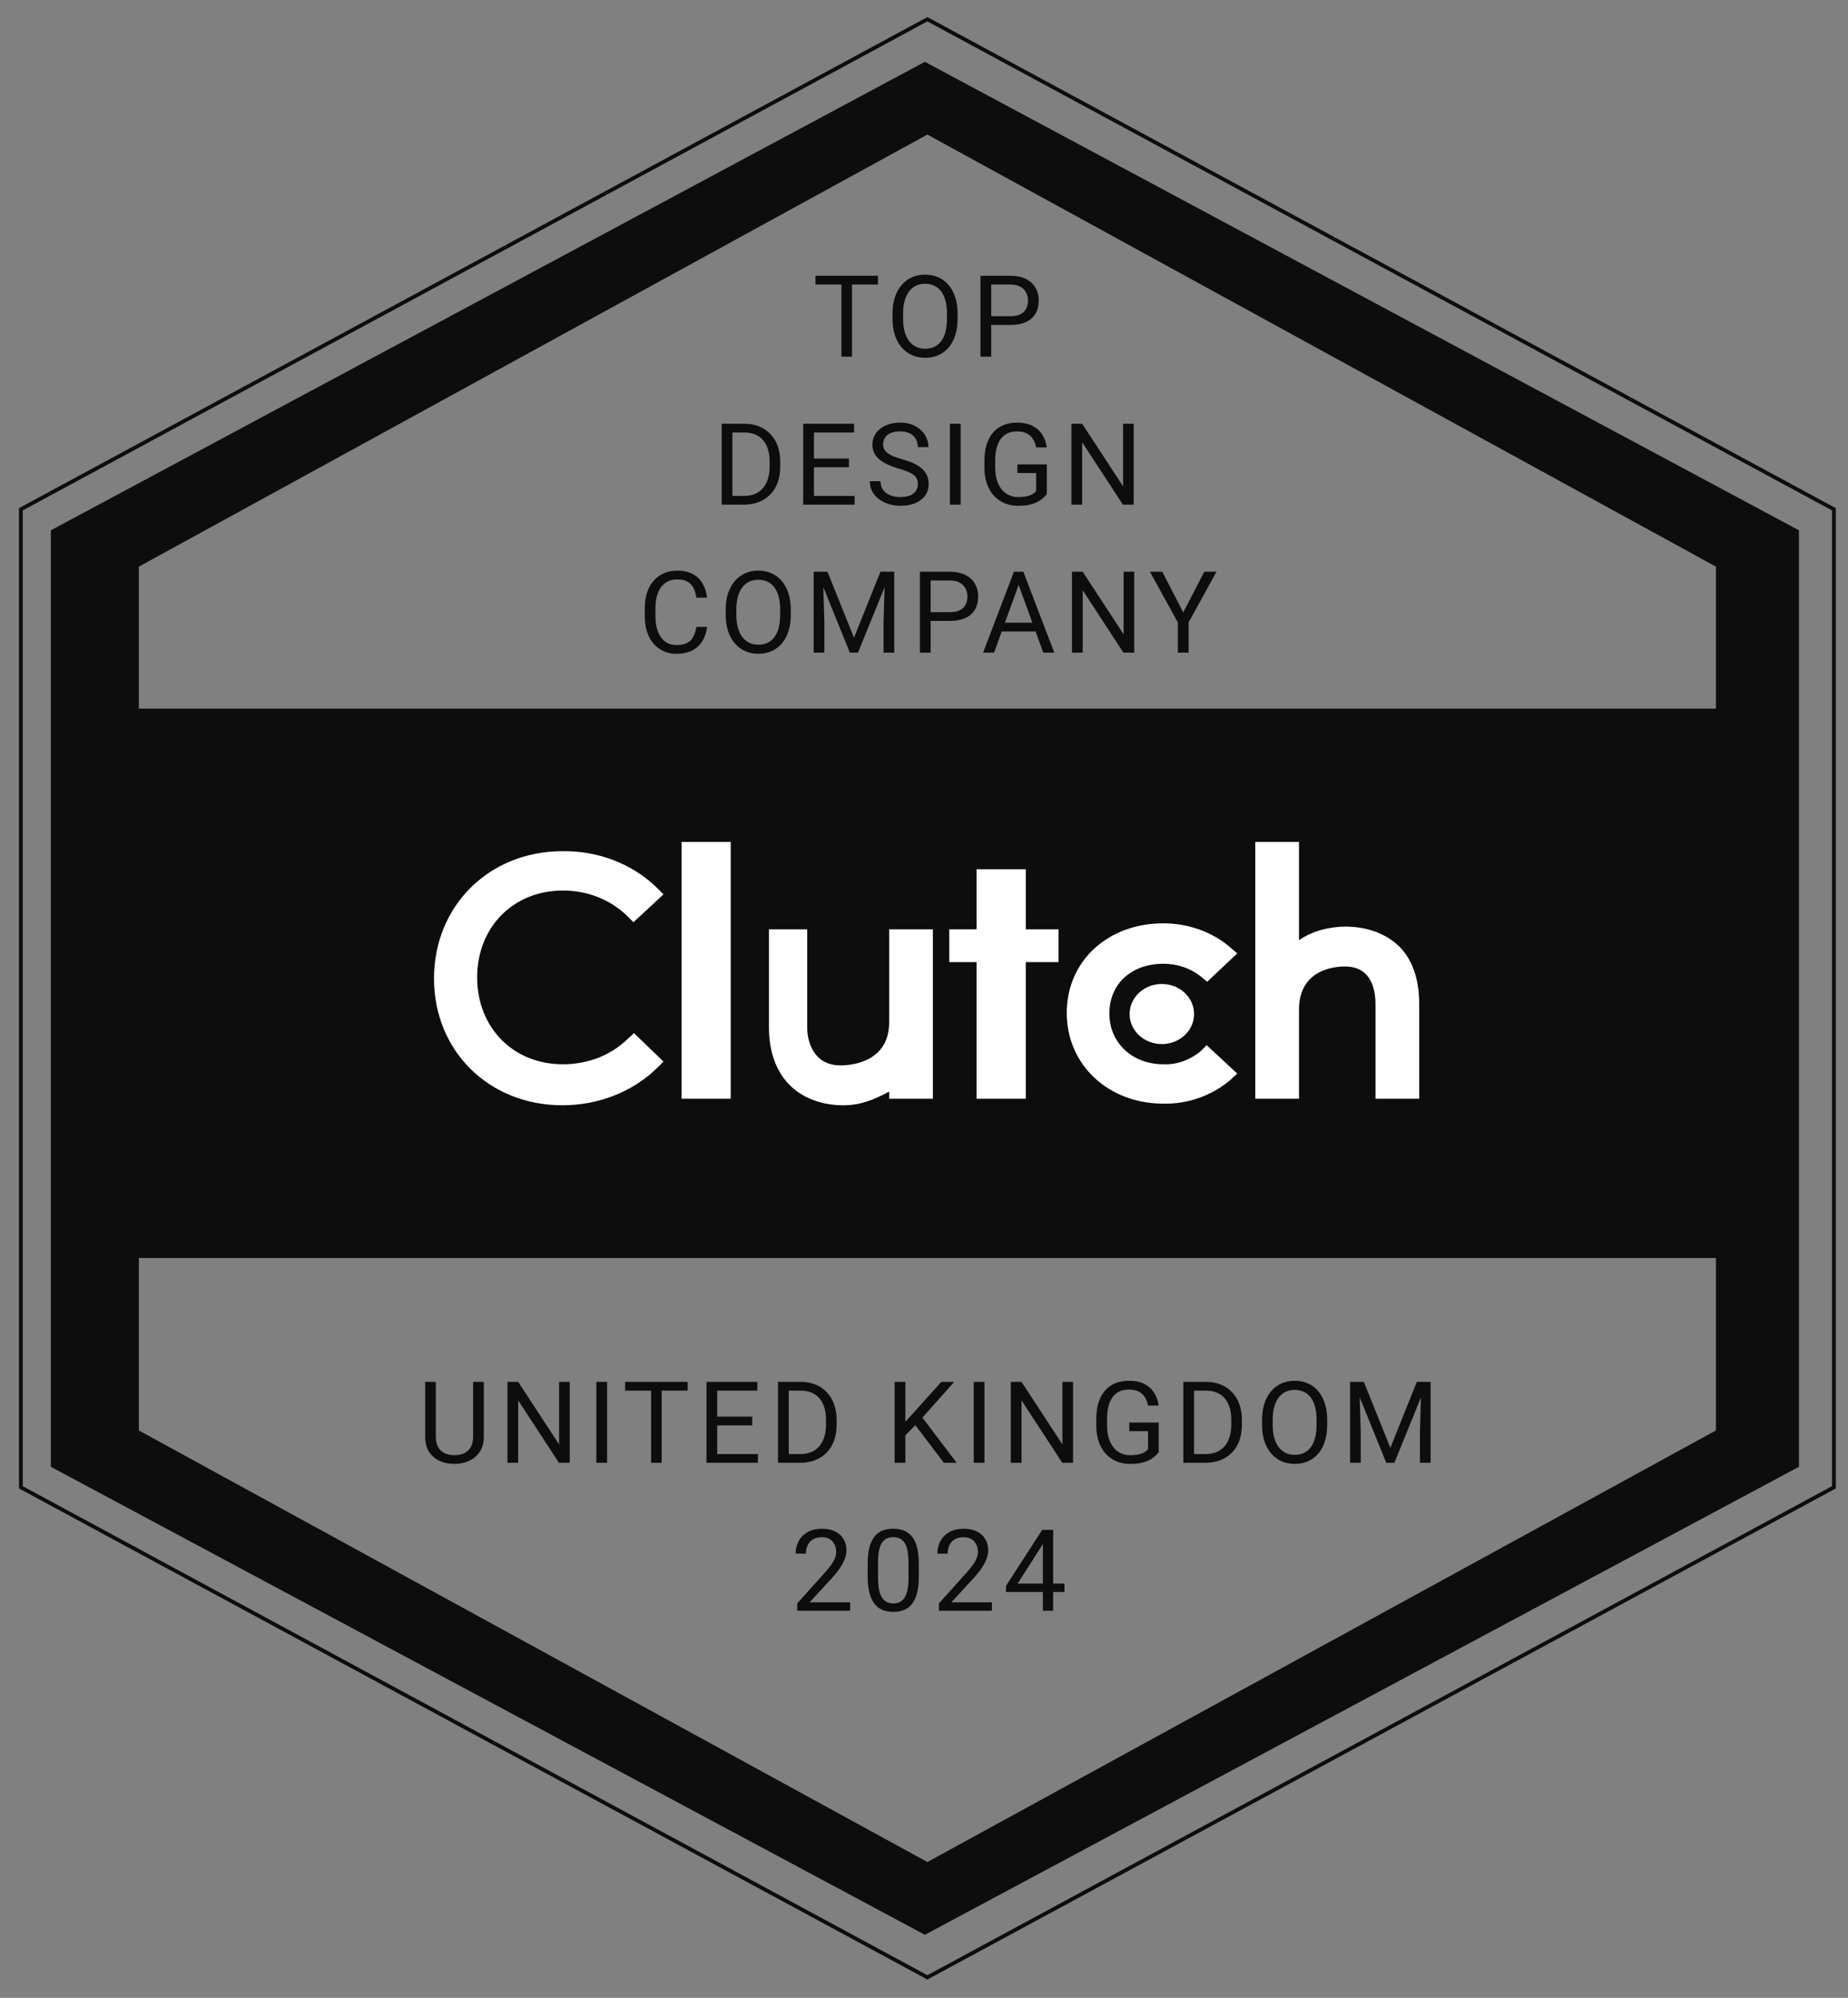 <svg width="974" height="1053" viewBox="0 0 974 1053" fill="none" xmlns="http://www.w3.org/2000/svg">
<rect x="0" y="0" width="974" height="1053" fill="#808080" stroke="none"/>
<path d="M967.573 267.834V784.511L488.786 1043.35L10 784.511V267.834L488.786 9L967.573 267.834ZM12 269.025V783.318L488.786 1041.07L965.573 783.318V269.025L488.786 11.273L12 269.025ZM948.146 279.512V773.105L487.471 1019.77L26.795 773.105V279.512L487.471 32.583L948.146 279.512ZM73.179 663.066V753.954L73.698 754.238L488.307 981.16L488.787 981.423L489.267 981.16L903.875 754.238L904.395 753.954V663.066H73.179ZM488.307 71.193L73.698 298.378L73.179 298.663V373.492H904.395V298.663L903.875 298.378L489.268 71.193L488.787 70.93L488.307 71.193Z" fill="#0D0D0D"/>
<path d="M296.425 448.64C315.144 448.352 333.288 455.264 346.248 467.937L349.703 471.393L333.864 486.08L330.408 482.624C321.48 473.984 309.385 469.376 296.713 469.376C270.505 469.376 251.498 488.672 251.498 515.169C251.498 541.665 270.505 560.959 296.713 560.959C309.672 560.959 321.768 556.353 330.695 547.713L334.152 544.545L349.703 559.521L346.248 562.974C333.288 575.645 315.144 582.559 296.425 582.559C257.834 582.559 228.746 554.049 228.746 515.745C228.746 477.441 257.833 448.64 296.425 448.64ZM425.446 541.665C425.446 549.153 428.902 561.54 443.014 561.54C448.773 561.54 468.645 559.809 468.646 538.785V489.824H491.685V579.103H468.646V575.359C460.006 579.971 453.094 582.559 444.454 582.559C433.51 582.559 424.006 579.102 417.095 572.771C409.318 565.571 405.286 554.625 405.286 541.665V489.824H425.446V541.665ZM613.219 486.656C625.89 486.656 638.562 490.977 648.063 499.041L652.102 502.496L636.26 517.473L632.804 514.593C627.332 510.273 620.419 507.969 613.219 507.969C596.223 507.969 584.707 518.625 584.707 534.177C584.707 549.728 596.804 560.959 613.219 560.959C620.419 561.246 627.045 558.657 632.517 554.337L635.974 550.881L652.102 565.857L648.35 569.313C638.848 577.374 626.177 581.985 613.219 581.698C584.133 581.698 562.239 561.245 562.239 533.889C562.239 506.529 583.846 486.656 613.219 486.656ZM385.128 579.103H359.208V443.744H385.128V579.103ZM540.645 489.825H557.922V507.104H540.645V579.103H514.725V507.104H500.324V489.825H514.725V458.145H540.645V489.825ZM684.644 495.585C690.975 490.977 700.485 488.384 709.126 488.384C720.069 488.384 729.857 491.841 736.771 498.177C744.544 505.377 748.001 516.32 748.001 529.28V579.103H724.96V529.28C724.96 521.792 722.945 509.408 708.832 509.408C703.074 509.408 684.644 511.136 684.644 532.16V579.103H661.603V443.744H684.644V495.585ZM612.358 518.625C621.736 518.625 629.347 525.716 629.347 534.465C629.347 543.213 621.736 550.305 612.358 550.305C602.973 550.305 595.363 543.213 595.363 534.465C595.363 525.716 602.973 518.625 612.358 518.625Z" fill="white"/>
<path d="M449.043 145.344V188H443.476V145.344H449.043ZM462.754 145.344V149.973H429.795V145.344H462.754ZM504.703 165.324V168.02C504.703 171.223 504.303 174.094 503.502 176.633C502.701 179.172 501.549 181.33 500.045 183.107C498.541 184.885 496.734 186.242 494.625 187.18C492.535 188.117 490.191 188.586 487.594 188.586C485.074 188.586 482.76 188.117 480.65 187.18C478.561 186.242 476.744 184.885 475.201 183.107C473.678 181.33 472.496 179.172 471.656 176.633C470.816 174.094 470.396 171.223 470.396 168.02V165.324C470.396 162.121 470.807 159.26 471.627 156.74C472.467 154.201 473.648 152.043 475.172 150.266C476.695 148.469 478.502 147.102 480.592 146.164C482.701 145.227 485.016 144.758 487.535 144.758C490.133 144.758 492.477 145.227 494.566 146.164C496.676 147.102 498.482 148.469 499.986 150.266C501.51 152.043 502.672 154.201 503.473 156.74C504.293 159.26 504.703 162.121 504.703 165.324ZM499.107 168.02V165.266C499.107 162.727 498.844 160.48 498.316 158.527C497.809 156.574 497.057 154.934 496.061 153.605C495.064 152.277 493.844 151.271 492.398 150.588C490.973 149.904 489.352 149.562 487.535 149.562C485.777 149.562 484.186 149.904 482.76 150.588C481.354 151.271 480.143 152.277 479.127 153.605C478.131 154.934 477.359 156.574 476.812 158.527C476.266 160.48 475.992 162.727 475.992 165.266V168.02C475.992 170.578 476.266 172.844 476.812 174.816C477.359 176.77 478.141 178.42 479.156 179.768C480.191 181.096 481.412 182.102 482.818 182.785C484.244 183.469 485.836 183.811 487.594 183.811C489.43 183.811 491.061 183.469 492.486 182.785C493.912 182.102 495.113 181.096 496.09 179.768C497.086 178.42 497.838 176.77 498.346 174.816C498.854 172.844 499.107 170.578 499.107 168.02ZM532.502 171.271H521.106V166.672H532.502C534.709 166.672 536.496 166.32 537.864 165.617C539.231 164.914 540.227 163.938 540.852 162.688C541.496 161.438 541.819 160.012 541.819 158.41C541.819 156.945 541.496 155.568 540.852 154.279C540.227 152.99 539.231 151.955 537.864 151.174C536.496 150.373 534.709 149.973 532.502 149.973H522.424V188H516.77V145.344H532.502C535.725 145.344 538.45 145.9 540.676 147.014C542.903 148.127 544.592 149.67 545.745 151.643C546.897 153.596 547.473 155.832 547.473 158.352C547.473 161.086 546.897 163.42 545.745 165.354C544.592 167.287 542.903 168.762 540.676 169.777C538.45 170.773 535.725 171.271 532.502 171.271ZM391.904 266H382.998L383.057 261.4H391.904C394.951 261.4 397.49 260.766 399.521 259.496C401.553 258.207 403.076 256.41 404.092 254.105C405.127 251.781 405.645 249.066 405.645 245.961V243.354C405.645 240.912 405.352 238.744 404.766 236.85C404.18 234.936 403.32 233.324 402.188 232.016C401.055 230.688 399.668 229.682 398.027 228.998C396.406 228.314 394.541 227.973 392.432 227.973H382.822V223.344H392.432C395.225 223.344 397.773 223.812 400.078 224.75C402.383 225.668 404.365 227.006 406.025 228.764C407.705 230.502 408.994 232.611 409.893 235.092C410.791 237.553 411.24 240.326 411.24 243.412V245.961C411.24 249.047 410.791 251.83 409.893 254.311C408.994 256.771 407.695 258.871 405.996 260.609C404.316 262.348 402.285 263.686 399.902 264.623C397.539 265.541 394.873 266 391.904 266ZM386.016 223.344V266H380.361V223.344H386.016ZM450.436 261.4V266H427.848V261.4H450.436ZM428.991 223.344V266H423.336V223.344H428.991ZM447.448 241.684V246.283H427.848V241.684H447.448ZM450.143 223.344V227.973H427.848V223.344H450.143ZM483.772 255.219C483.772 254.223 483.616 253.344 483.304 252.582C483.011 251.801 482.483 251.098 481.721 250.473C480.979 249.848 479.944 249.252 478.616 248.686C477.307 248.119 475.647 247.543 473.636 246.957C471.526 246.332 469.622 245.639 467.923 244.877C466.223 244.096 464.768 243.207 463.557 242.211C462.346 241.215 461.419 240.072 460.774 238.783C460.13 237.494 459.807 236.02 459.807 234.359C459.807 232.699 460.149 231.166 460.833 229.76C461.516 228.354 462.493 227.133 463.762 226.098C465.052 225.043 466.585 224.223 468.362 223.637C470.139 223.051 472.122 222.758 474.309 222.758C477.512 222.758 480.227 223.373 482.454 224.604C484.7 225.814 486.409 227.406 487.581 229.379C488.753 231.332 489.339 233.422 489.339 235.648H483.714C483.714 234.047 483.372 232.631 482.688 231.4C482.005 230.15 480.97 229.174 479.583 228.471C478.196 227.748 476.438 227.387 474.309 227.387C472.298 227.387 470.637 227.689 469.329 228.295C468.02 228.9 467.044 229.721 466.399 230.756C465.774 231.791 465.462 232.973 465.462 234.301C465.462 235.199 465.647 236.02 466.018 236.762C466.409 237.484 467.005 238.158 467.805 238.783C468.626 239.408 469.661 239.984 470.911 240.512C472.18 241.039 473.694 241.547 475.452 242.035C477.874 242.719 479.964 243.48 481.721 244.32C483.479 245.16 484.925 246.107 486.057 247.162C487.21 248.197 488.059 249.379 488.606 250.707C489.173 252.016 489.456 253.5 489.456 255.16C489.456 256.898 489.104 258.471 488.401 259.877C487.698 261.283 486.692 262.484 485.384 263.48C484.075 264.477 482.503 265.248 480.667 265.795C478.85 266.322 476.819 266.586 474.573 266.586C472.6 266.586 470.657 266.312 468.743 265.766C466.848 265.219 465.12 264.398 463.557 263.305C462.014 262.211 460.774 260.863 459.837 259.262C458.919 257.641 458.46 255.766 458.46 253.637H464.085C464.085 255.102 464.368 256.361 464.934 257.416C465.501 258.451 466.272 259.311 467.249 259.994C468.245 260.678 469.368 261.186 470.618 261.518C471.887 261.83 473.206 261.986 474.573 261.986C476.546 261.986 478.216 261.713 479.583 261.166C480.95 260.619 481.985 259.838 482.688 258.822C483.411 257.807 483.772 256.605 483.772 255.219ZM506.327 223.344V266H500.673V223.344H506.327ZM551.734 244.76V260.375C551.207 261.156 550.367 262.035 549.214 263.012C548.062 263.969 546.47 264.809 544.439 265.531C542.427 266.234 539.83 266.586 536.646 266.586C534.048 266.586 531.656 266.137 529.468 265.238C527.3 264.32 525.416 262.992 523.814 261.254C522.232 259.496 521.002 257.367 520.123 254.867C519.263 252.348 518.834 249.496 518.834 246.312V243.002C518.834 239.818 519.205 236.977 519.947 234.477C520.709 231.977 521.822 229.857 523.287 228.119C524.752 226.361 526.548 225.033 528.677 224.135C530.806 223.217 533.248 222.758 536.002 222.758C539.263 222.758 541.988 223.324 544.175 224.457C546.382 225.57 548.101 227.113 549.332 229.086C550.582 231.059 551.382 233.305 551.734 235.824H546.08C545.826 234.281 545.318 232.875 544.556 231.605C543.814 230.336 542.75 229.32 541.363 228.559C539.976 227.777 538.189 227.387 536.002 227.387C534.029 227.387 532.32 227.748 530.875 228.471C529.429 229.193 528.238 230.229 527.3 231.576C526.363 232.924 525.66 234.555 525.191 236.469C524.742 238.383 524.517 240.541 524.517 242.943V246.312C524.517 248.773 524.8 250.971 525.367 252.904C525.953 254.838 526.783 256.488 527.857 257.855C528.931 259.203 530.211 260.229 531.695 260.932C533.199 261.635 534.859 261.986 536.675 261.986C538.687 261.986 540.318 261.82 541.568 261.488C542.818 261.137 543.795 260.727 544.498 260.258C545.201 259.77 545.738 259.311 546.109 258.881V249.33H536.236V244.76H551.734ZM597.521 223.344V266H591.838L570.363 233.1V266H564.709V223.344H570.363L591.926 256.332V223.344H597.521ZM367.018 330.436H372.643C372.35 333.131 371.579 335.543 370.329 337.672C369.079 339.801 367.311 341.49 365.026 342.74C362.741 343.971 359.889 344.586 356.471 344.586C353.971 344.586 351.696 344.117 349.645 343.18C347.614 342.242 345.866 340.914 344.401 339.195C342.936 337.457 341.804 335.377 341.003 332.955C340.221 330.514 339.831 327.799 339.831 324.811V320.562C339.831 317.574 340.221 314.869 341.003 312.447C341.804 310.006 342.946 307.916 344.43 306.178C345.934 304.439 347.741 303.102 349.85 302.164C351.96 301.227 354.333 300.758 356.97 300.758C360.192 300.758 362.917 301.363 365.143 302.574C367.37 303.785 369.098 305.465 370.329 307.613C371.579 309.742 372.35 312.213 372.643 315.025H367.018C366.745 313.033 366.237 311.324 365.495 309.898C364.753 308.453 363.698 307.34 362.331 306.559C360.964 305.777 359.177 305.387 356.97 305.387C355.075 305.387 353.405 305.748 351.96 306.471C350.534 307.193 349.333 308.219 348.356 309.547C347.399 310.875 346.677 312.467 346.188 314.322C345.7 316.178 345.456 318.238 345.456 320.504V324.811C345.456 326.9 345.671 328.863 346.1 330.699C346.55 332.535 347.223 334.146 348.122 335.533C349.02 336.92 350.163 338.014 351.55 338.814C352.936 339.596 354.577 339.986 356.471 339.986C358.874 339.986 360.788 339.605 362.214 338.844C363.639 338.082 364.714 336.988 365.436 335.562C366.179 334.137 366.706 332.428 367.018 330.436ZM416.79 321.324V324.02C416.79 327.223 416.39 330.094 415.589 332.633C414.788 335.172 413.636 337.33 412.132 339.107C410.628 340.885 408.821 342.242 406.712 343.18C404.622 344.117 402.279 344.586 399.681 344.586C397.161 344.586 394.847 344.117 392.737 343.18C390.648 342.242 388.831 340.885 387.288 339.107C385.765 337.33 384.583 335.172 383.743 332.633C382.904 330.094 382.484 327.223 382.484 324.02V321.324C382.484 318.121 382.894 315.26 383.714 312.74C384.554 310.201 385.736 308.043 387.259 306.266C388.782 304.469 390.589 303.102 392.679 302.164C394.788 301.227 397.103 300.758 399.622 300.758C402.22 300.758 404.564 301.227 406.654 302.164C408.763 303.102 410.57 304.469 412.073 306.266C413.597 308.043 414.759 310.201 415.56 312.74C416.38 315.26 416.79 318.121 416.79 321.324ZM411.195 324.02V321.266C411.195 318.727 410.931 316.48 410.404 314.527C409.896 312.574 409.144 310.934 408.148 309.605C407.152 308.277 405.931 307.271 404.486 306.588C403.06 305.904 401.439 305.562 399.622 305.562C397.864 305.562 396.273 305.904 394.847 306.588C393.441 307.271 392.23 308.277 391.214 309.605C390.218 310.934 389.446 312.574 388.9 314.527C388.353 316.48 388.079 318.727 388.079 321.266V324.02C388.079 326.578 388.353 328.844 388.9 330.816C389.446 332.77 390.228 334.42 391.243 335.768C392.279 337.096 393.499 338.102 394.905 338.785C396.331 339.469 397.923 339.811 399.681 339.811C401.517 339.811 403.148 339.469 404.573 338.785C405.999 338.102 407.2 337.096 408.177 335.768C409.173 334.42 409.925 332.77 410.433 330.816C410.941 328.844 411.195 326.578 411.195 324.02ZM430.644 301.344H436.123L450.097 336.119L464.043 301.344H469.55L452.207 344H447.929L430.644 301.344ZM428.857 301.344H433.691L434.482 327.359V344H428.857V301.344ZM466.474 301.344H471.308V344H465.683V327.359L466.474 301.344ZM500.572 327.271H489.176V322.672H500.572C502.779 322.672 504.566 322.32 505.934 321.617C507.301 320.914 508.297 319.938 508.922 318.688C509.566 317.438 509.889 316.012 509.889 314.41C509.889 312.945 509.566 311.568 508.922 310.279C508.297 308.99 507.301 307.955 505.934 307.174C504.566 306.373 502.779 305.973 500.572 305.973H490.494V344H484.84V301.344H500.572C503.795 301.344 506.52 301.9 508.746 303.014C510.973 304.127 512.662 305.67 513.814 307.643C514.967 309.596 515.543 311.832 515.543 314.352C515.543 317.086 514.967 319.42 513.814 321.354C512.662 323.287 510.973 324.762 508.746 325.777C506.52 326.773 503.795 327.271 500.572 327.271ZM538.039 305.123L523.918 344H518.147L534.407 301.344H538.127L538.039 305.123ZM549.875 344L535.725 305.123L535.637 301.344H539.358L555.676 344H549.875ZM549.143 328.209V332.838H525.178V328.209H549.143ZM597.802 301.344V344H592.118L570.643 311.1V344H564.989V301.344H570.643L592.206 334.332V301.344H597.802ZM612.564 301.344L623.638 322.76L634.741 301.344H641.157L626.45 328.062V344H620.796V328.062L606.089 301.344H612.564Z" fill="#0D0D0D"/>
<path d="M249.362 728.344H254.987V757.201C254.987 760.404 254.274 763.07 252.848 765.199C251.422 767.328 249.528 768.93 247.164 770.004C244.821 771.059 242.272 771.586 239.518 771.586C236.627 771.586 234.01 771.059 231.666 770.004C229.342 768.93 227.496 767.328 226.129 765.199C224.782 763.07 224.108 760.404 224.108 757.201V728.344H229.704V757.201C229.704 759.428 230.114 761.264 230.934 762.709C231.754 764.154 232.897 765.229 234.362 765.932C235.846 766.635 237.565 766.986 239.518 766.986C241.491 766.986 243.209 766.635 244.674 765.932C246.159 765.229 247.311 764.154 248.131 762.709C248.952 761.264 249.362 759.428 249.362 757.201V728.344ZM300.276 728.344V771H294.593L273.118 738.1V771H267.464V728.344H273.118L294.68 761.332V728.344H300.276ZM319.96 728.344V771H314.306V728.344H319.96ZM348.726 728.344V771H343.16V728.344H348.726ZM362.437 728.344V732.973H329.478V728.344H362.437ZM399.465 766.4V771H376.877V766.4H399.465ZM378.02 728.344V771H372.365V728.344H378.02ZM396.477 746.684V751.283H376.877V746.684H396.477ZM399.172 728.344V732.973H376.877V728.344H399.172ZM421.61 771H412.704L412.762 766.4H421.61C424.657 766.4 427.196 765.766 429.227 764.496C431.258 763.207 432.782 761.41 433.797 759.105C434.832 756.781 435.35 754.066 435.35 750.961V748.354C435.35 745.912 435.057 743.744 434.471 741.85C433.885 739.936 433.026 738.324 431.893 737.016C430.76 735.688 429.373 734.682 427.733 733.998C426.112 733.314 424.246 732.973 422.137 732.973H412.528V728.344H422.137C424.93 728.344 427.479 728.812 429.784 729.75C432.088 730.668 434.071 732.006 435.731 733.764C437.411 735.502 438.7 737.611 439.598 740.092C440.496 742.553 440.946 745.326 440.946 748.412V750.961C440.946 754.047 440.496 756.83 439.598 759.311C438.7 761.771 437.401 763.871 435.702 765.609C434.022 767.348 431.991 768.686 429.608 769.623C427.245 770.541 424.579 771 421.61 771ZM415.721 728.344V771H410.067V728.344H415.721ZM477.179 728.344V771H471.525V728.344H477.179ZM502.931 728.344L485.206 748.236L475.245 758.578L474.308 752.543L481.808 744.281L496.134 728.344H502.931ZM497.482 771L481.691 750.199L485.06 745.717L504.22 771H497.482ZM518.865 728.344V771H513.211V728.344H518.865ZM565.561 728.344V771H559.877L538.402 738.1V771H532.748V728.344H538.402L559.965 761.332V728.344H565.561ZM610.704 749.76V765.375C610.176 766.156 609.336 767.035 608.184 768.012C607.032 768.969 605.44 769.809 603.409 770.531C601.397 771.234 598.799 771.586 595.616 771.586C593.018 771.586 590.625 771.137 588.438 770.238C586.27 769.32 584.385 767.992 582.784 766.254C581.202 764.496 579.971 762.367 579.092 759.867C578.233 757.348 577.803 754.496 577.803 751.312V748.002C577.803 744.818 578.174 741.977 578.916 739.477C579.678 736.977 580.791 734.857 582.256 733.119C583.721 731.361 585.518 730.033 587.647 729.135C589.776 728.217 592.217 727.758 594.971 727.758C598.233 727.758 600.957 728.324 603.145 729.457C605.352 730.57 607.071 732.113 608.301 734.086C609.551 736.059 610.352 738.305 610.704 740.824H605.049C604.795 739.281 604.288 737.875 603.526 736.605C602.784 735.336 601.719 734.32 600.332 733.559C598.946 732.777 597.159 732.387 594.971 732.387C592.998 732.387 591.289 732.748 589.844 733.471C588.399 734.193 587.207 735.229 586.27 736.576C585.332 737.924 584.629 739.555 584.161 741.469C583.711 743.383 583.487 745.541 583.487 747.943V751.312C583.487 753.773 583.77 755.971 584.336 757.904C584.922 759.838 585.752 761.488 586.827 762.855C587.901 764.203 589.18 765.229 590.664 765.932C592.168 766.635 593.829 766.986 595.645 766.986C597.657 766.986 599.288 766.82 600.538 766.488C601.788 766.137 602.764 765.727 603.467 765.258C604.17 764.77 604.707 764.311 605.079 763.881V754.33H595.205V749.76H610.704ZM635.221 771H626.315L626.374 766.4H635.221C638.268 766.4 640.807 765.766 642.839 764.496C644.87 763.207 646.393 761.41 647.409 759.105C648.444 756.781 648.962 754.066 648.962 750.961V748.354C648.962 745.912 648.669 743.744 648.083 741.85C647.497 739.936 646.638 738.324 645.505 737.016C644.372 735.688 642.985 734.682 641.345 733.998C639.723 733.314 637.858 732.973 635.749 732.973H626.139V728.344H635.749C638.542 728.344 641.091 728.812 643.395 729.75C645.7 730.668 647.682 732.006 649.343 733.764C651.022 735.502 652.311 737.611 653.21 740.092C654.108 742.553 654.557 745.326 654.557 748.412V750.961C654.557 754.047 654.108 756.83 653.21 759.311C652.311 761.771 651.013 763.871 649.313 765.609C647.634 767.348 645.602 768.686 643.22 769.623C640.856 770.541 638.19 771 635.221 771ZM629.333 728.344V771H623.679V728.344H629.333ZM699.495 748.324V751.02C699.495 754.223 699.095 757.094 698.294 759.633C697.493 762.172 696.341 764.33 694.837 766.107C693.333 767.885 691.527 769.242 689.417 770.18C687.327 771.117 684.984 771.586 682.386 771.586C679.866 771.586 677.552 771.117 675.443 770.18C673.353 769.242 671.536 767.885 669.993 766.107C668.47 764.33 667.288 762.172 666.448 759.633C665.609 757.094 665.189 754.223 665.189 751.02V748.324C665.189 745.121 665.599 742.26 666.419 739.74C667.259 737.201 668.441 735.043 669.964 733.266C671.488 731.469 673.294 730.102 675.384 729.164C677.493 728.227 679.808 727.758 682.327 727.758C684.925 727.758 687.269 728.227 689.359 729.164C691.468 730.102 693.275 731.469 694.779 733.266C696.302 735.043 697.464 737.201 698.265 739.74C699.085 742.26 699.495 745.121 699.495 748.324ZM693.9 751.02V748.266C693.9 745.727 693.636 743.48 693.109 741.527C692.601 739.574 691.849 737.934 690.853 736.605C689.857 735.277 688.636 734.271 687.191 733.588C685.765 732.904 684.144 732.562 682.327 732.562C680.57 732.562 678.978 732.904 677.552 733.588C676.146 734.271 674.935 735.277 673.919 736.605C672.923 737.934 672.152 739.574 671.605 741.527C671.058 743.48 670.784 745.727 670.784 748.266V751.02C670.784 753.578 671.058 755.844 671.605 757.816C672.152 759.77 672.933 761.42 673.948 762.768C674.984 764.096 676.204 765.102 677.611 765.785C679.036 766.469 680.628 766.811 682.386 766.811C684.222 766.811 685.853 766.469 687.279 765.785C688.704 765.102 689.905 764.096 690.882 762.768C691.878 761.42 692.63 759.77 693.138 757.816C693.646 755.844 693.9 753.578 693.9 751.02ZM713.349 728.344H718.828L732.802 763.119L746.748 728.344H752.255L734.912 771H730.634L713.349 728.344ZM711.562 728.344H716.396L717.187 754.359V771H711.562V728.344ZM749.179 728.344H754.013V771H748.388V754.359L749.179 728.344ZM448.094 844.547V849H420.174V845.104L434.149 829.547C435.868 827.633 437.196 826.012 438.133 824.684C439.09 823.336 439.754 822.135 440.125 821.08C440.516 820.006 440.711 818.912 440.711 817.799C440.711 816.393 440.418 815.123 439.832 813.99C439.266 812.838 438.426 811.92 437.313 811.236C436.2 810.553 434.852 810.211 433.27 810.211C431.375 810.211 429.793 810.582 428.524 811.324C427.274 812.047 426.336 813.062 425.711 814.371C425.086 815.68 424.774 817.184 424.774 818.883H419.354C419.354 816.48 419.881 814.283 420.936 812.291C421.991 810.299 423.553 808.717 425.623 807.545C427.694 806.354 430.243 805.758 433.27 805.758C435.965 805.758 438.27 806.236 440.184 807.193C442.098 808.131 443.563 809.459 444.579 811.178C445.614 812.877 446.131 814.869 446.131 817.154C446.131 818.404 445.916 819.674 445.487 820.963C445.077 822.232 444.5 823.502 443.758 824.771C443.036 826.041 442.186 827.291 441.209 828.521C440.252 829.752 439.227 830.963 438.133 832.154L426.707 844.547H448.094ZM484.272 824.273V830.777C484.272 834.273 483.96 837.223 483.335 839.625C482.71 842.027 481.811 843.961 480.639 845.426C479.468 846.891 478.052 847.955 476.391 848.619C474.751 849.264 472.895 849.586 470.825 849.586C469.184 849.586 467.671 849.381 466.284 848.971C464.897 848.561 463.647 847.906 462.534 847.008C461.44 846.09 460.503 844.898 459.721 843.434C458.94 841.969 458.345 840.191 457.934 838.102C457.524 836.012 457.319 833.57 457.319 830.777V824.273C457.319 820.777 457.632 817.848 458.257 815.484C458.901 813.121 459.809 811.227 460.981 809.801C462.153 808.355 463.559 807.32 465.2 806.695C466.86 806.07 468.716 805.758 470.766 805.758C472.427 805.758 473.95 805.963 475.337 806.373C476.743 806.764 477.993 807.398 479.087 808.277C480.18 809.137 481.108 810.289 481.87 811.734C482.651 813.16 483.247 814.908 483.657 816.979C484.067 819.049 484.272 821.48 484.272 824.273ZM478.823 831.656V823.365C478.823 821.451 478.706 819.771 478.471 818.326C478.257 816.861 477.934 815.611 477.505 814.576C477.075 813.541 476.528 812.701 475.864 812.057C475.22 811.412 474.468 810.943 473.608 810.65C472.768 810.338 471.821 810.182 470.766 810.182C469.477 810.182 468.335 810.426 467.339 810.914C466.343 811.383 465.503 812.135 464.819 813.17C464.155 814.205 463.647 815.562 463.296 817.242C462.944 818.922 462.768 820.963 462.768 823.365V831.656C462.768 833.57 462.876 835.26 463.091 836.725C463.325 838.189 463.667 839.459 464.116 840.533C464.565 841.588 465.112 842.457 465.757 843.141C466.401 843.824 467.143 844.332 467.983 844.664C468.843 844.977 469.79 845.133 470.825 845.133C472.153 845.133 473.315 844.879 474.311 844.371C475.307 843.863 476.138 843.072 476.802 841.998C477.485 840.904 477.993 839.508 478.325 837.809C478.657 836.09 478.823 834.039 478.823 831.656ZM522.794 844.547V849H494.874V845.104L508.849 829.547C510.568 827.633 511.896 826.012 512.833 824.684C513.79 823.336 514.454 822.135 514.825 821.08C515.216 820.006 515.411 818.912 515.411 817.799C515.411 816.393 515.118 815.123 514.532 813.99C513.966 812.838 513.126 811.92 512.013 811.236C510.9 810.553 509.552 810.211 507.97 810.211C506.075 810.211 504.493 810.582 503.224 811.324C501.974 812.047 501.036 813.062 500.411 814.371C499.786 815.68 499.474 817.184 499.474 818.883H494.054C494.054 816.48 494.581 814.283 495.636 812.291C496.691 810.299 498.253 808.717 500.323 807.545C502.394 806.354 504.943 805.758 507.97 805.758C510.665 805.758 512.97 806.236 514.884 807.193C516.798 808.131 518.263 809.459 519.279 811.178C520.314 812.877 520.831 814.869 520.831 817.154C520.831 818.404 520.616 819.674 520.187 820.963C519.777 822.232 519.2 823.502 518.458 824.771C517.736 826.041 516.886 827.291 515.909 828.521C514.952 829.752 513.927 830.963 512.833 832.154L501.407 844.547H522.794ZM561.023 834.645V839.098H530.203V835.904L549.304 806.344H553.728L548.982 814.898L536.355 834.645H561.023ZM555.076 806.344V849H549.656V806.344H555.076Z" fill="#0D0D0D"/>
</svg>
